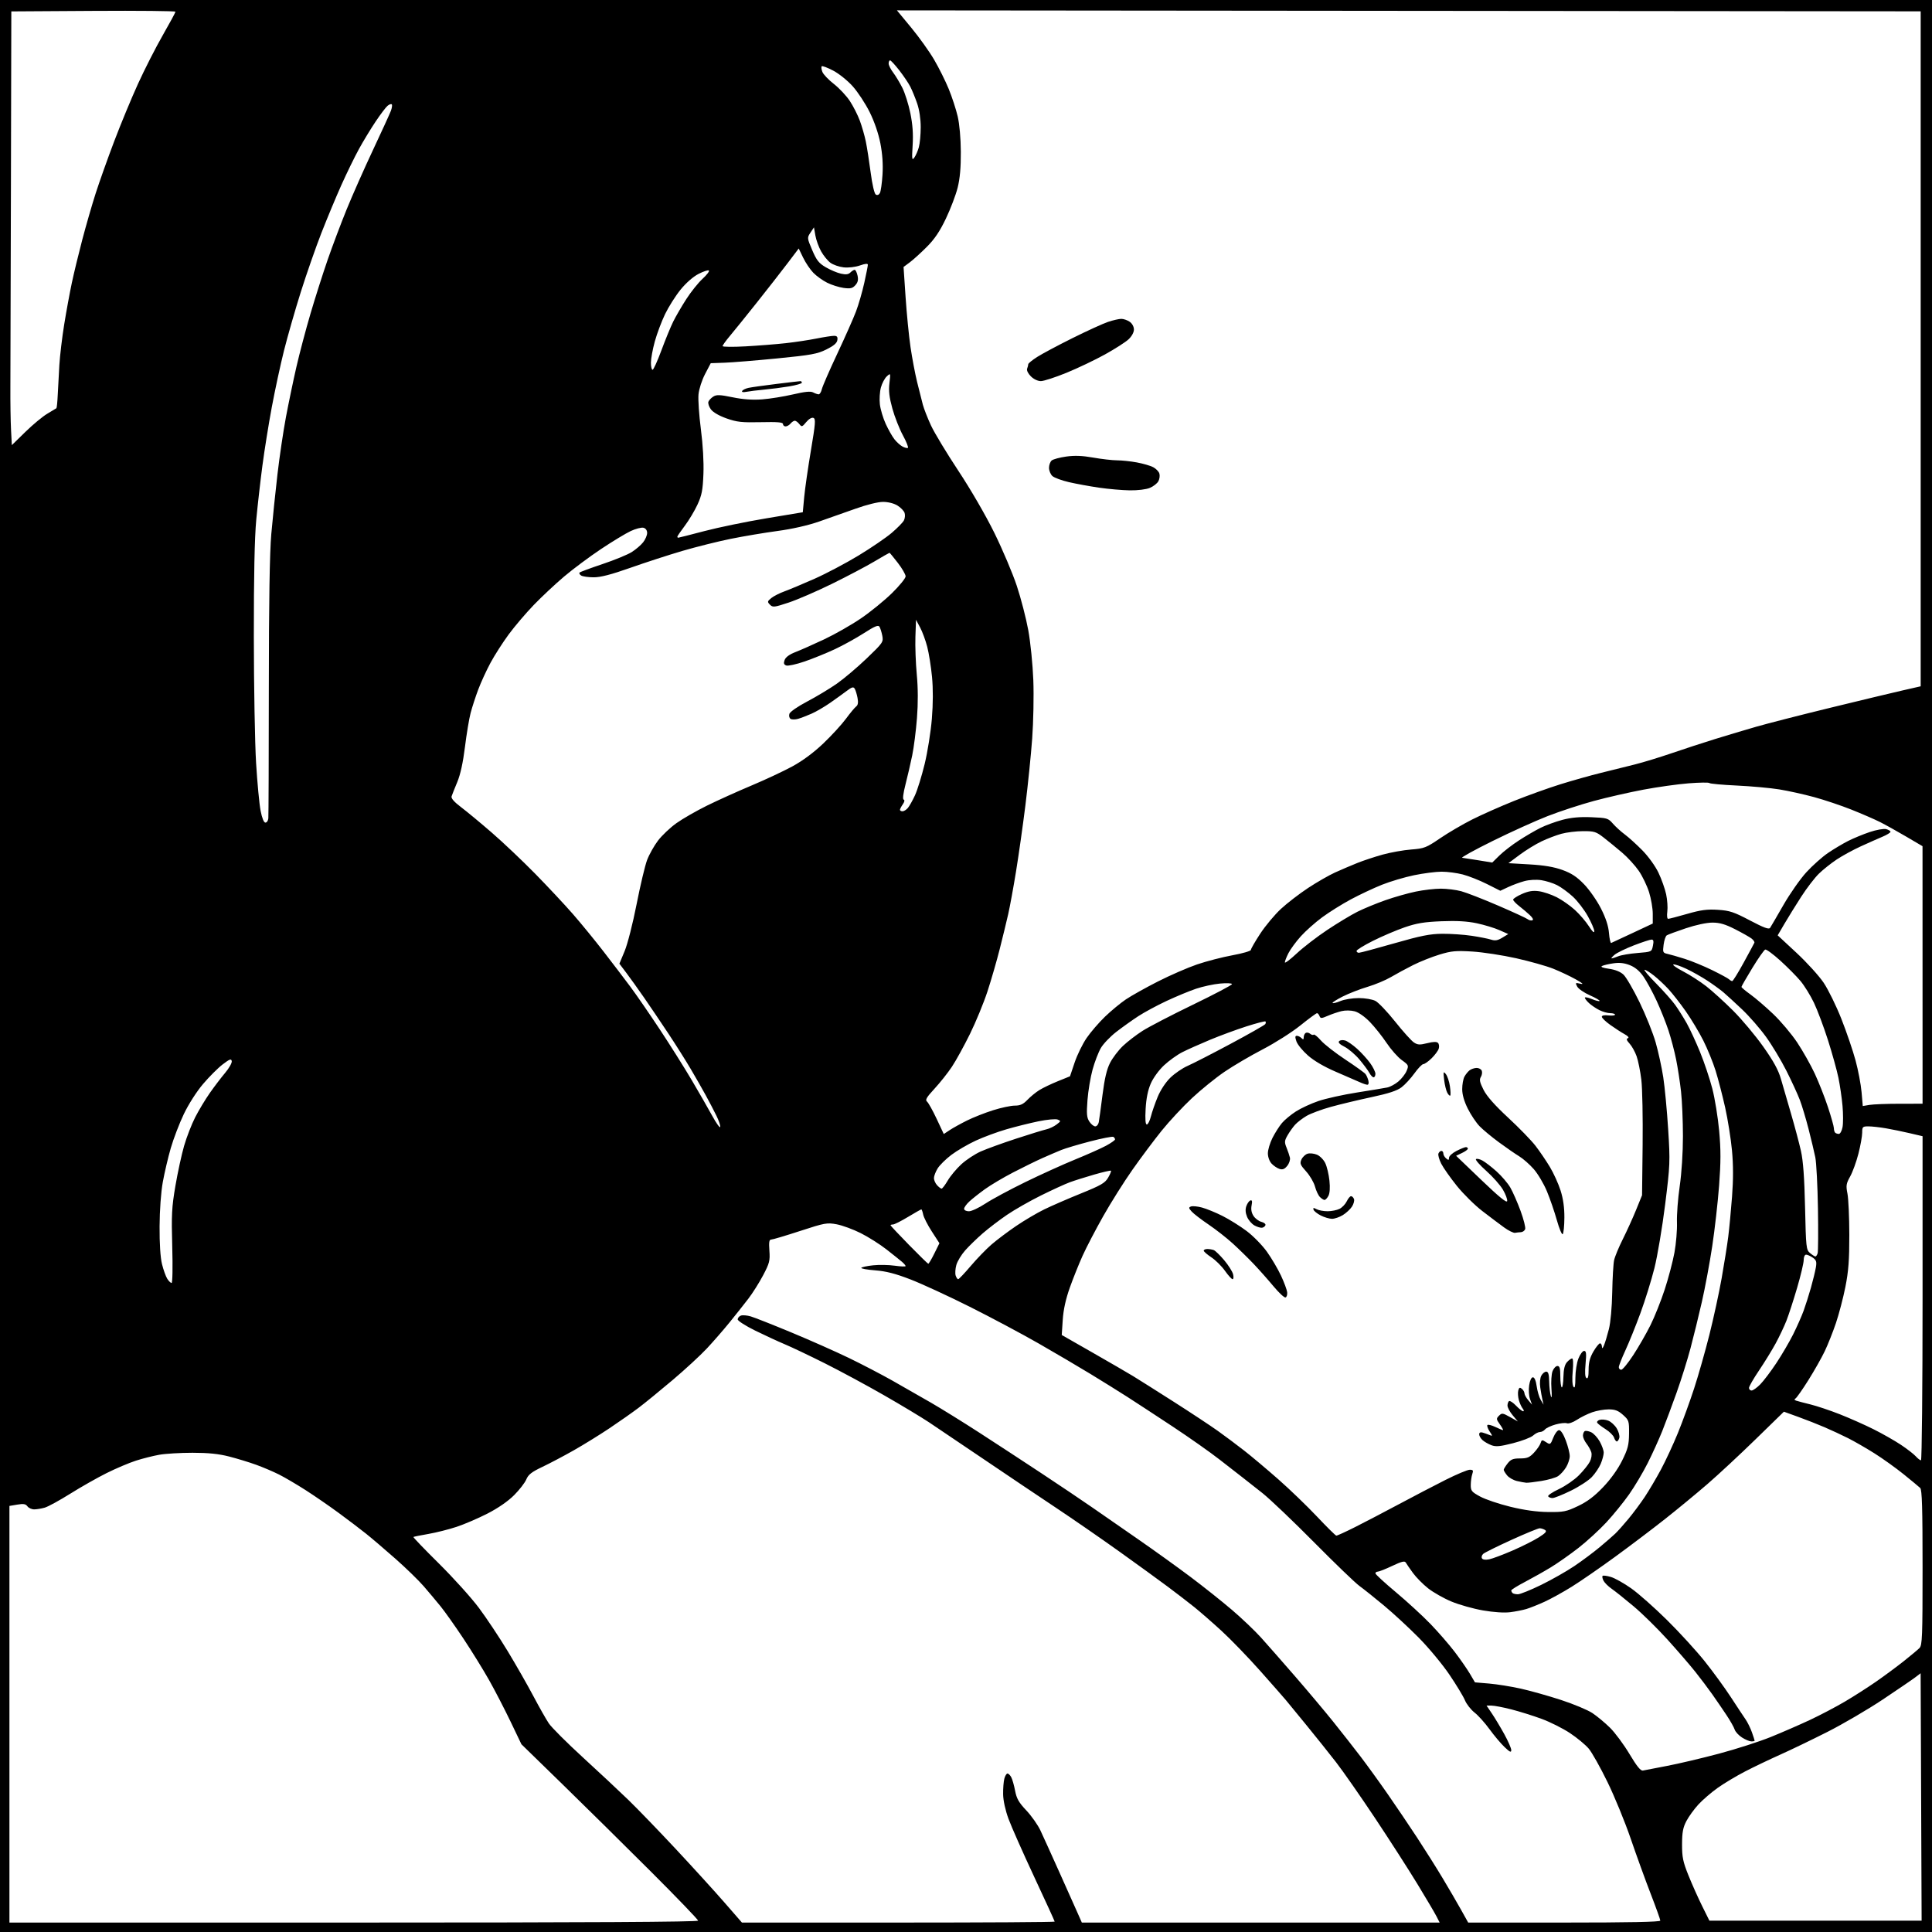<svg version="1.1" xmlns="http://www.w3.org/2000/svg" xmlns:xlink="http://www.w3.org/1999/xlink" width="1024" height="1024" viewBox="0 0 1024 1024"><path stroke="none" fill="black" fill-rule="evenodd" d="M512.0,1024.0L0.0,1024.0L0.0,512.0L0.0,0.0L512.0,0.0L1024.0,0.0L1024.0,512.0L1024.0,1024.0L512.0,1024.0zM187.5,1019.0C311.39,1019.0 370.0,1018.671 370.0,1017.976C370,1017.412 358.63,1005.6 344.734,991.726C330.837,977.852 309.77,957.05 297.918,945.5L276.368,924.5L270.617,912.5C267.454,905.9 262.331,896.0 259.233,890.5C256.134,885.0 250.013,875.1 245.63,868.5C241.247,861.9 235.825,854.236 233.581,851.469C231.336,848.702 227.294,843.884 224.597,840.763C221.9,837.641 215.15,831.077 209.597,826.176C204.044,821.274 197.025,815.288 194.0,812.873C190.975,810.458 184.45,805.506 179.5,801.869C174.55,798.232 166.658,792.795 161.961,789.787C157.265,786.779 150.965,783.077 147.961,781.56C144.958,780.043 139.487,777.71 135.804,776.374C132.121,775.038 125.636,773.058 121.394,771.973C115.882,770.563 110.353,770.0 102.024,770.0C95.613,770.0 87.697,770.473 84.434,771.051C81.17,771.629 75.575,773.043 72.0,774.193C68.425,775.342 61.45,778.303 56.5,780.771C51.55,783.24 42.871,788.162 37.213,791.71C31.555,795.258 25.483,798.575 23.72,799.08C21.956,799.586 19.435,800.0 18.117,800.0C16.799,800.0 15.188,799.272 14.537,798.382C13.612,797.116 12.446,796.918 9.177,797.47L5,798.176L5,908.588L5.0,1019.0L187.5,1019.0zM476.12,1019.0C521.704,1019.0 559.0,1018.773 559.0,1018.496C559.0,1018.219 554.111,1007.532 548.136,994.746C542.161,981.961 536.033,968.125 534.518,964.0C532.852,959.463 531.729,954.327 531.677,951.0C531.629,947.975 531.916,944.263 532.314,942.75C532.712,941.237 533.464,940.0 533.984,940.0C534.504,940.0 535.405,940.888 535.986,941.973C536.566,943.058 537.484,946.279 538.025,949.131C538.814,953.29 539.988,955.351 543.966,959.557C546.692,962.44 550.055,967.207 551.437,970.15C552.82,973.092 557.381,983.15 561.571,992.5C565.762,1001.85 570.137,1011.638 571.294,1014.25L573.397,1019.0L668.224,1019.0L763.051,1019.0L761.396,1015.75C760.486,1013.962 755.904,1006.2 751.214,998.5C746.525,990.8 736.412,975.072 728.742,963.55C721.071,952.027 711.812,938.752 708.165,934.05C704.518,929.347 697.488,920.55 692.542,914.5C687.597,908.45 682.639,902.405 681.525,901.066C680.411,899.727 674.278,892.752 667.897,885.566C661.515,878.38 652.29,868.834 647.397,864.354C642.503,859.874 636.025,854.221 633.0,851.793C629.975,849.364 623.675,844.517 619.0,841.021C614.325,837.526 602.662,829.064 593.083,822.218C583.504,815.371 568.429,804.956 559.583,799.072C550.737,793.188 533.6,781.671 521.5,773.477C509.4,765.284 496.287,756.441 492.361,753.827C488.434,751.212 477.711,744.767 468.532,739.504C459.353,734.24 445.235,726.624 437.159,722.579C429.082,718.534 419.555,714.001 415.987,712.505C412.419,711.01 405.337,707.739 400.25,705.236C395.163,702.734 391.0,700.068 391.0,699.312C391.0,698.556 391.744,697.652 392.653,697.303C393.562,696.954 395.925,697.142 397.903,697.72C399.881,698.299 409.6,702.137 419.5,706.25C429.4,710.363 443.125,716.452 450.0,719.781C456.875,723.111 467.225,728.503 473.0,731.763C478.775,735.024 488.0,740.298 493.5,743.483C499.0,746.668 510.475,753.784 519.0,759.296C527.525,764.807 542.375,774.518 552.0,780.875C561.625,787.232 573.775,795.405 579.0,799.036C584.225,802.667 595.25,810.314 603.5,816.028C611.75,821.743 624.125,830.641 631.0,835.802C637.875,840.964 647.775,848.842 653.0,853.309C658.225,857.776 665.151,864.372 668.391,867.966C671.631,871.56 679.747,880.8 686.425,888.5C693.104,896.2 702.184,907.0 706.602,912.5C711.02,918.0 717.551,926.325 721.115,931.0C724.679,935.675 731.188,944.675 735.58,951.0C739.972,957.325 746.961,967.675 751.111,974.0C755.261,980.325 761.353,990.0 764.648,995.5C767.944,1001.0 772.334,1008.538 774.406,1012.25L778.172,1019.0L829.086,1019.0C863.396,1019.0 880.0,1018.664 880.0,1017.969C880.0,1017.401 877.699,1010.989 874.887,1003.719C872.074,996.448 867.309,983.3 864.298,974.5C861.287,965.7 855.749,952.2 851.992,944.5C848.236,936.8 843.766,928.841 842.06,926.813C840.354,924.785 835.896,921.09 832.153,918.602C828.411,916.114 821.655,912.716 817.14,911.052C812.626,909.387 805.385,907.12 801.049,906.013C796.714,904.906 791.983,904.0 790.535,904.0L787.904,904.0L790.774,908.25C792.353,910.587 795.299,915.498 797.322,919.162C799.345,922.827 801,926.628 801,927.609C801.0,929.012 800.233,928.658 797.403,925.946C795.424,924.051 791.85,919.8 789.46,916.5C787.07,913.2 783.51,909.241 781.55,907.702C779.59,906.163 777.298,903.238 776.456,901.202C775.615,899.166 771.905,893.037 768.213,887.583C764.521,882.128 757.225,873.337 752.0,868.046C746.775,862.756 738.45,855.06 733.5,850.944C728.55,846.828 722.7,842.157 720.5,840.564C718.3,838.971 707.5,828.575 696.5,817.461C685.5,806.347 673.182,794.609 669.126,791.377C665.071,788.145 660.28,784.375 658.48,783.0C656.68,781.625 651.235,777.39 646.378,773.588C641.522,769.787 630.338,761.912 621.525,756.088C612.711,750.265 601.9,743.193 597.5,740.373C593.1,737.554 584.325,732.094 578.0,728.242C571.675,724.389 559.3,717.109 550.5,712.064C541.7,707.02 525.275,698.268 514.0,692.617C502.725,686.965 488.59,680.445 482.589,678.127C474.542,675.019 469.63,673.755 463.87,673.31C459.576,672.979 456.263,672.383 456.509,671.986C456.754,671.589 459.553,670.986 462.728,670.647C465.902,670.308 471.087,670.399 474.25,670.848C477.413,671.297 480.0,671.391 480.0,671.055C480,670.719 479.145,669.713 478.101,668.818C477.056,667.924 473.344,664.955 469.851,662.22C466.358,659.485 460.207,655.596 456.183,653.578C452.159,651.559 446.417,649.455 443.424,648.901C438.312,647.956 437.138,648.171 424.053,652.448C416.392,654.951 409.505,657 408.748,657.0C407.688,657.0 407.47,658.351 407.798,662.89C408.181,668.182 407.847,669.5 404.504,675.861C402.457,679.755 398.919,685.37 396.641,688.339C394.364,691.307 389.871,696.973 386.659,700.929C383.446,704.885 378.046,711.087 374.659,714.711C371.271,718.336 363.1,725.87 356.5,731.455C349.9,737.04 341.8,743.648 338.5,746.139C335.2,748.631 328.246,753.517 323.047,756.997C317.848,760.477 309.298,765.759 304.047,768.733C298.796,771.708 291.302,775.661 287.394,777.516C281.79,780.177 280.006,781.572 278.952,784.115C278.218,785.889 275.302,789.655 272.473,792.484C269.265,795.692 263.974,799.349 258.414,802.2C253.511,804.715 246.125,807.891 242.0,809.257C237.875,810.624 231.125,812.323 227.0,813.034C222.875,813.745 219.327,814.464 219.115,814.632C218.903,814.799 224.996,821.138 232.654,828.718C240.311,836.298 249.847,846.878 253.843,852.229C257.839,857.58 264.705,867.901 269.099,875.164C273.494,882.427 279.603,893.124 282.675,898.935C285.748,904.746 289.439,911.26 290.878,913.411C292.317,915.562 300.471,923.706 308.997,931.51C317.524,939.313 328.396,949.478 333.159,954.099C337.921,958.719 349.174,970.375 358.165,980.0C367.155,989.625 378.725,1002.337 383.876,1008.25L393.24,1019.0L476.12,1019.0zM962.261,1018L1018.5,1018L1018.236,952.427L1017.971,886.854L1015.236,888.949C1013.731,890.101 1005.975,895.398 998.0,900.72C990.025,906.042 976.75,913.809 968.5,917.979C960.25,922.15 949.0,927.57 943.5,930.024C938.0,932.478 929.675,936.462 925.0,938.876C920.325,941.291 913.749,945.227 910.386,947.624C907.023,950.021 902.442,953.966 900.207,956.392C897.971,958.817 895.11,962.758 893.848,965.151C892.02,968.617 891.549,971.125 891.527,977.5C891.504,984.317 892.005,986.757 894.916,994.0C896.794,998.675 900.062,1005.987 902.177,1010.25L906.022,1018.0L962.261,1018zM870.808,938.423C871.739,938.226 877.45,937.125 883.5,935.976C889.55,934.828 901.948,931.907 911.052,929.484C920.155,927.062 932.53,923.082 938.552,920.64C944.573,918.198 953.909,914.135 959.297,911.611C964.685,909.087 973.01,904.717 977.797,901.899C982.584,899.082 990.1,894.272 994.5,891.21C998.9,888.148 1005.473,883.281 1009.107,880.393C1012.741,877.505 1016.454,874.403 1017.357,873.5C1018.827,872.03 1019.0,867.551 1019.0,830.857C1019.0,799.362 1018.71,789.58 1017.75,788.66C1017.062,788.002 1013.125,784.736 1009.0,781.404C1004.875,778.072 997.9,773.077 993.5,770.306C989.1,767.534 982.8,763.908 979.5,762.248C976.2,760.588 970.575,757.973 967.0,756.438C963.425,754.902 957.125,752.427 953.0,750.937L945.5,748.229L930.488,762.864C922.232,770.914 910.757,781.582 904.988,786.571C899.22,791.561 889.1,799.906 882.5,805.117C875.9,810.328 863.975,819.35 856.0,825.165C848.025,830.98 837.718,838.094 833.095,840.973C828.472,843.852 821.947,847.458 818.595,848.985C815.243,850.512 810.925,852.234 809.0,852.811C807.075,853.389 803.196,854.152 800.381,854.507C797.254,854.901 791.663,854.531 786.013,853.555C780.925,852.678 773.415,850.565 769.322,848.861C765.229,847.158 759.646,843.998 756.916,841.839C754.185,839.68 750.575,836.021 748.893,833.707C747.212,831.393 745.506,828.917 745.103,828.205C744.538,827.207 742.894,827.608 737.935,829.954C734.396,831.629 730.938,832.999 730.25,832.999C729.562,833 729.0,833.412 729.0,833.916C729.0,834.419 733.837,838.875 739.75,843.818C745.663,848.76 753.918,856.336 758.096,860.652C762.273,864.968 768.123,871.702 771.096,875.617C774.068,879.531 777.684,884.748 779.131,887.21L781.761,891.686L789.305,892.324C793.455,892.675 801.005,893.887 806.083,895.018C811.161,896.15 820.757,898.853 827.408,901.026C834.059,903.199 841.525,906.322 844.0,907.967C846.475,909.612 850.677,913.105 853.338,915.729C855.999,918.353 860.638,924.614 863.646,929.641C867.604,936.254 869.584,938.683 870.808,938.423zM928.25,922.983C927.288,922.974 925.058,922.043 923.295,920.914C921.533,919.785 919.782,917.88 919.404,916.68C919.027,915.481 917.07,912.025 915.057,909.0C913.044,905.975 909.656,901.025 907.528,898.0C905.4,894.975 901.328,889.575 898.479,886.0C895.631,882.425 888.995,874.743 883.733,868.929C878.471,863.115 870.416,855.208 865.833,851.359C861.25,847.509 856.037,843.347 854.248,842.11C852.459,840.873 850.51,838.954 849.917,837.845C849.324,836.736 849.097,835.57 849.413,835.254C849.729,834.938 851.712,835.196 853.82,835.828C855.928,836.459 860.768,839.175 864.576,841.863C868.384,844.551 876.908,852.094 883.518,858.625C890.129,865.156 899.131,875.0 903.524,880.5C907.917,886.0 914.149,894.55 917.373,899.5C920.597,904.45 924.108,909.754 925.175,911.287C926.242,912.82 927.764,915.914 928.558,918.163C929.351,920.412 930.0,922.42 930.0,922.626C930.0,922.832 929.212,922.992 928.25,922.983zM804.505,845.0C805.7,845.0 811.249,842.764 816.837,840.032C822.424,837.299 830.335,832.81 834.417,830.056C838.499,827.302 844.521,822.816 847.8,820.087C851.078,817.358 854.842,814.085 856.164,812.813C857.485,811.541 860.62,808.025 863.129,805.0C865.638,801.975 869.492,796.8 871.694,793.5C873.895,790.2 877.755,783.675 880.27,779.0C882.785,774.325 886.861,765.55 889.328,759.5C891.794,753.45 895.656,742.85 897.909,735.944C900.162,729.038 903.81,716.213 906.016,707.444C908.222,698.675 911.144,685.2 912.511,677.5C913.877,669.8 915.448,659.905 916.003,655.51C916.558,651.116 917.466,641.537 918.021,634.223C918.713,625.103 918.701,617.403 917.98,609.713C917.403,603.546 915.776,593.325 914.364,587.0C912.953,580.675 910.677,571.9 909.306,567.5C907.936,563.1 905.001,555.9 902.785,551.5C900.568,547.1 896.375,540.113 893.466,535.973C890.556,531.833 886.449,526.573 884.338,524.284C882.227,521.996 878.751,518.745 876.612,517.062C874.474,515.378 872.249,514.0 871.667,514.0C871.086,514.0 873.832,517.263 877.77,521.25C881.707,525.237 886.268,530.371 887.904,532.657C889.54,534.944 892.253,539.251 893.934,542.229C895.614,545.206 898.815,552.11 901.048,557.571C903.28,563.032 906.212,571.775 907.564,577.0C908.915,582.225 910.55,592.308 911.196,599.406C912.106,609.394 912.097,615.951 911.156,628.406C910.487,637.258 908.853,651.7 907.524,660.5C906.195,669.3 903.724,682.575 902.032,690.0C900.34,697.425 897.623,708.512 895.994,714.639C894.365,720.765 891.05,731.34 888.627,738.139C886.203,744.937 882.784,754.1 881.027,758.5C879.271,762.9 875.794,770.55 873.302,775.5C870.809,780.45 866.378,787.898 863.455,792.052C860.533,796.205 855.114,802.873 851.414,806.87C847.714,810.866 841.045,816.973 836.593,820.44C832.142,823.907 825.575,828.522 822.0,830.696C818.425,832.871 812.237,836.359 808.25,838.449C804.263,840.538 801.0,842.567 801.0,842.957C801.0,843.347 801.3,843.967 801.667,844.333C802.033,844.7 803.311,845.0 804.505,845.0zM789.345,826.463C791.08,826.103 796.627,824.018 801.672,821.829C806.716,819.641 812.98,816.496 815.592,814.84C819.241,812.525 820.012,811.62 818.92,810.929C818.139,810.435 816.861,810.024 816.081,810.015C815.3,810.007 808.55,812.781 801.081,816.179C793.611,819.578 786.884,822.91 786.132,823.583C785.379,824.257 785.084,825.328 785.477,825.963C785.923,826.684 787.375,826.871 789.345,826.463zM708.27,813.925C708.693,813.966 713.154,811.934 718.183,809.408C723.212,806.882 733.665,801.424 741.413,797.278C749.161,793.132 760.302,787.324 766.172,784.37C772.041,781.417 777.809,779.0 778.989,779.0C780.779,779.0 781.005,779.373 780.353,781.25C779.923,782.487 779.555,785.068 779.536,786.984C779.503,790.148 779.96,790.719 784.5,793.195C787.25,794.695 794.45,797.13 800.5,798.606C807.903,800.413 814.443,801.325 820.5,801.395C828.69,801.491 830.116,801.208 836.343,798.259C841.269,795.926 844.997,793.123 849.646,788.259C853.669,784.05 857.472,778.748 859.727,774.204C862.81,767.995 863.36,765.862 863.425,759.877C863.497,753.16 863.354,752.715 860.234,749.923C857.682,747.639 856.016,747.0 852.61,747.0C850.213,747.0 846.282,747.693 843.876,748.539C841.469,749.385 837.832,751.179 835.794,752.524C833.735,753.883 831.385,754.701 830.509,754.365C829.641,754.032 826.93,754.32 824.484,755.004C822.039,755.689 819.524,756.868 818.897,757.625C818.269,758.381 817.052,759.0 816.192,759.0C815.332,759.0 813.7,759.842 812.564,760.871C811.429,761.9 806.652,763.723 801.95,764.922C795.02,766.689 792.84,766.89 790.451,765.982C788.83,765.365 786.715,764.147 785.752,763.275C784.788,762.403 784.0,761.032 784.0,760.228C784.0,759.311 784.652,758.954 785.75,759.27C786.712,759.547 788.343,760.119 789.374,760.541C791.184,761.283 791.188,761.217 789.489,758.624C788.521,757.146 788.021,755.646 788.377,755.29C788.734,754.933 790.61,755.397 792.546,756.321C794.483,757.244 796.308,758.0 796.602,758.0C796.896,758.0 796.174,756.649 794.999,754.998C793.017,752.215 792.98,751.877 794.503,750.354C796.025,748.832 796.448,748.883 800.322,751.056L804.5,753.4L801.75,750.123C800.237,748.321 799.0,746.008 799.0,744.982C799.0,743.957 799.381,742.882 799.847,742.595C800.313,742.307 801.972,743.405 803.534,745.036C805.096,746.666 806.795,748.0 807.31,748.0C807.824,748.0 807.721,747.369 807.08,746.597C806.44,745.825 805.522,743.82 805.04,742.14C804.559,740.461 804.407,738.158 804.704,737.022C805.129,735.398 805.538,735.202 806.622,736.101C807.38,736.73 808.0,737.815 808.0,738.512C808.0,739.208 808.902,740.841 810.005,742.139L812.011,744.5L810.932,741.5C810.339,739.85 810.139,736.587 810.488,734.25C810.873,731.671 811.651,730.0 812.467,730.0C813.312,730.0 814.059,731.766 814.475,734.75C814.84,737.362 815.81,740.625 816.632,742.0L818.125,744.5L817.549,742.0C817.232,740.625 816.702,737.655 816.371,735.4C816.022,733.024 816.253,730.395 816.92,729.15C817.553,727.967 818.73,727.0 819.535,727.0C820.623,727.0 821.026,728.351 821.1,732.25C821.155,735.138 821.556,738.625 821.992,740.0C822.471,741.508 822.591,739.921 822.295,736.0C822.026,732.425 822.288,728.263 822.878,726.75C823.468,725.237 824.637,724.0 825.475,724.0C826.655,724.0 827.0,725.232 827.0,729.441C827.0,732.434 827.337,735.086 827.75,735.335C828.163,735.584 828.564,733.112 828.642,729.842C828.74,725.72 829.324,723.3 830.547,721.949C831.516,720.877 832.736,720.0 833.256,720.0C833.821,720.0 833.948,722.727 833.573,726.75C833.198,730.76 833.354,734.109 833.956,735.0C834.693,736.091 834.974,734.802 834.985,730.27C834.993,726.844 835.724,722.231 836.609,720.02C837.493,717.809 838.846,716.0 839.616,716.0C840.739,716.0 840.889,717.346 840.376,722.86C839.944,727.517 840.102,729.945 840.869,730.419C841.655,730.905 842.0,729.525 842.0,725.897C842.0,722.109 842.698,719.485 844.542,716.338C845.94,713.952 847.515,712.0 848.042,712.0C848.569,712.0 849.029,712.788 849.063,713.75C849.108,714.991 849.43,714.773 850.169,713.0C850.742,711.625 851.897,707.8 852.735,704.5C853.637,700.953 854.364,692.947 854.514,684.915C854.654,677.444 855.102,669.794 855.51,667.915C855.917,666.037 857.998,661.016 860.133,656.758C862.268,652.5 865.434,645.525 867.169,641.258L870.324,633.5L870.626,607.0C870.792,592.425 870.485,576.819 869.945,572.321C869.404,567.823 868.28,562.21 867.447,559.85C866.614,557.489 864.935,554.47 863.716,553.141C862.109,551.389 861.857,550.599 862.799,550.263C863.594,549.98 862.929,549.161 861.086,548.15C859.43,547.243 856.033,545.047 853.537,543.271C851.042,541.494 849.0,539.533 849.0,538.911C849.0,538.209 850.324,537.936 852.5,538.19C854.425,538.415 856.0,538.239 856.0,537.799C856.0,537.36 854.853,537.0 853.45,537.0C852.048,537.0 849.461,536.272 847.7,535.383C845.94,534.494 843.487,532.84 842.25,531.709C841.013,530.577 840.0,529.274 840.0,528.812C840.0,528.351 841.644,528.66 843.654,529.5C845.663,530.339 847.532,530.801 847.807,530.526C848.082,530.251 845.788,528.912 842.709,527.55C839.629,526.188 836.587,524.096 835.947,522.901C834.854,520.859 834.955,520.769 837.642,521.391C839.613,521.847 838.83,521.118 835.122,519.044C832.165,517.389 826.827,514.868 823.261,513.441C819.696,512.015 810.866,509.523 803.639,507.904C796.413,506.286 785.954,504.681 780.398,504.338C771.658,503.799 769.304,504.017 762.941,505.949C758.896,507.178 752.599,509.687 748.949,511.526C745.298,513.364 740.016,516.222 737.212,517.875C734.407,519.529 728.825,521.86 724.806,523.055C720.788,524.251 714.867,526.557 711.649,528.18C708.431,529.803 706.02,531.353 706.291,531.624C706.562,531.895 708.462,531.416 710.514,530.559C712.566,529.701 716.912,529.0 720.172,529.0C723.493,529.0 727.379,529.662 729.009,530.505C730.609,531.332 735.312,536.272 739.46,541.482C743.608,546.692 748.076,551.659 749.39,552.52C751.403,553.839 752.513,553.9 756.454,552.907C759.675,552.096 761.452,552.052 762.164,552.764C762.733,553.333 762.91,554.71 762.556,555.823C762.203,556.936 760.498,559.231 758.767,560.923C757.036,562.616 755.073,564.0 754.404,564.0C753.735,564.0 751.608,566.198 749.678,568.885C747.748,571.571 744.669,574.907 742.835,576.298C740.447,578.108 735.951,579.583 727.0,581.492C720.125,582.959 710.45,585.273 705.5,586.635C700.55,587.997 694.7,590.168 692.5,591.46C690.3,592.753 687.552,594.865 686.394,596.155C685.236,597.445 683.451,599.964 682.426,601.754C680.789,604.614 680.724,605.4 681.884,608.254C682.609,610.039 683.417,612.42 683.679,613.544C683.943,614.682 683.317,616.622 682.265,617.921C680.855,619.662 679.812,620.075 678.154,619.549C676.932,619.161 675.048,617.894 673.966,616.733C672.824,615.507 672.0,613.221 672.0,611.278C672.0,609.439 673.1,605.763 674.445,603.109C675.789,600.456 678.04,596.917 679.447,595.245C680.854,593.573 684.187,590.805 686.854,589.093C689.522,587.382 694.899,584.895 698.804,583.566C702.71,582.238 711.889,580.207 719.203,579.052C726.516,577.897 733.748,576.7 735.274,576.392C736.8,576.083 739.447,574.653 741.157,573.215C742.866,571.776 744.831,569.254 745.522,567.611C746.729,564.738 746.629,564.514 742.954,561.852C740.851,560.328 737.241,556.251 734.932,552.791C732.623,549.331 728.662,544.351 726.129,541.725C723.395,538.889 720.099,536.569 718.013,536.014C715.983,535.473 713.022,535.437 711.0,535.928C709.075,536.396 705.802,537.514 703.727,538.412C700.374,539.864 699.89,539.876 699.37,538.523C699.049,537.685 698.454,537.0 698.049,537.0C697.643,537.0 693.652,539.941 689.179,543.536C684.706,547.132 675.748,552.821 669.273,556.179C662.798,559.538 653.675,564.894 649.0,568.082C644.325,571.27 636.575,577.544 631.777,582.025C626.979,586.506 619.731,594.296 615.669,599.336C611.607,604.376 604.639,613.693 600.185,620.039C595.73,626.386 588.79,637.411 584.762,644.539C580.734,651.668 575.813,661.1 573.826,665.5C571.839,669.9 568.773,677.55 567.012,682.5C564.86,688.548 563.635,694.136 563.277,699.537L562.745,707.574L579.122,716.928C588.13,722.073 597.75,727.654 600.5,729.331C603.25,731.008 612.925,737.115 622.0,742.903C631.075,748.691 641.65,755.676 645.5,758.425C649.35,761.173 655.65,765.885 659.5,768.895C663.35,771.904 671.45,778.717 677.5,784.034C683.55,789.351 692.775,798.235 698.0,803.775C703.225,809.316 707.846,813.883 708.27,813.925zM822.862,794.0C821.903,794.0 820.866,793.593 820.558,793.095C820.251,792.597 822.812,790.866 826.249,789.25C829.687,787.633 834.445,784.355 836.823,781.965C839.2,779.575 841.811,776.332 842.624,774.76C843.492,773.081 843.818,770.991 843.414,769.7C843.035,768.49 841.887,766.427 840.862,765.115C839.838,763.803 839.0,761.918 839.0,760.924C839.0,759.931 839.416,758.861 839.925,758.546C840.434,758.232 841.952,758.477 843.299,759.09C844.646,759.704 846.704,761.908 847.874,763.989C849.043,766.07 850.0,768.738 850.0,769.918C850.0,771.099 849.302,773.737 848.449,775.782C847.596,777.827 845.459,781.016 843.699,782.869C841.94,784.722 836.924,787.984 832.553,790.119C828.182,792.254 823.821,794.0 822.862,794.0zM809.0,785.89C808.175,785.838 805.936,785.427 804.024,784.978C802.112,784.528 799.75,783.174 798.774,781.969C797.798,780.764 797.0,779.439 797.0,779.024C797.0,778.609 797.933,777.084 799.073,775.635C800.766,773.482 801.973,773.0 805.671,773.0C809.428,773.0 810.682,772.481 813.048,769.949C814.615,768.271 816.184,765.995 816.535,764.89C817.121,763.042 817.354,763.002 819.458,764.381C821.662,765.825 821.8,765.736 823.292,761.939C824.143,759.773 825.518,758.0 826.348,758.0C827.261,758.0 828.673,760.183 829.928,763.538C831.068,766.583 831.998,770.296 831.996,771.788C831.994,773.279 831.116,775.938 830.044,777.696C828.972,779.453 827.061,781.565 825.798,782.389C824.534,783.213 820.575,784.359 817.0,784.936C813.425,785.513 809.825,785.942 809.0,785.89zM1018.155,774.0C1018.62,774.0 1019.0,735.348 1019.0,688.108L1019.0,602.215L1012.25,600.634C1008.538,599.764 1002.83,598.59 999.566,598.026C996.303,597.462 992.14,597.0 990.316,597.0C987.223,597.0 987.0,597.225 987.0,600.34C987.0,602.177 986.101,607.193 985.003,611.487C983.905,615.781 981.932,621.218 980.618,623.568C978.504,627.349 978.34,628.4 979.19,632.671C979.719,635.327 980.162,645.15 980.174,654.5C980.192,667.811 979.741,673.792 978.099,682.062C976.945,687.871 974.692,696.493 973.094,701.223C971.495,705.953 968.824,712.675 967.158,716.161C965.493,719.648 961.587,726.547 958.48,731.494C955.372,736.44 952.318,740.803 951.693,741.19C950.905,741.677 951.007,742.044 952.028,742.388C952.838,742.661 956.254,743.561 959.62,744.388C962.987,745.215 969.962,747.553 975.12,749.582C980.279,751.612 988.335,755.189 993.022,757.532C997.709,759.874 1004.234,763.583 1007.522,765.773C1010.81,767.963 1014.357,770.71 1015.405,771.878C1016.453,773.045 1017.69,774.0 1018.155,774.0zM856.951,764.0C856.502,764.0 855.844,763.083 855.488,761.962C855.132,760.842 853.115,758.835 851.005,757.503C848.895,756.171 846.899,754.645 846.57,754.113C846.24,753.58 846.818,752.875 847.853,752.547C848.889,752.218 850.92,752.399 852.367,752.95C853.815,753.5 855.848,755.346 856.886,757.052C857.923,758.759 858.546,761.02 858.27,762.077C857.993,763.135 857.4,764.0 856.951,764.0zM928.381,737.0C929.141,737.0 931.204,735.538 932.966,733.75C934.727,731.962 938.557,726.9 941.476,722.5C944.395,718.1 948.415,711.232 950.41,707.239C952.404,703.245 954.897,697.62 955.948,694.739C956.999,691.857 958.747,686.35 959.833,682.5C960.918,678.65 962.089,673.848 962.434,671.828C962.96,668.749 962.697,667.901 960.808,666.578C959.569,665.71 957.98,665.0 957.277,665.0C956.541,665.0 956.0,666.202 956.0,667.838C956.0,669.399 954.427,676.037 952.504,682.588C950.582,689.14 948.036,696.975 946.846,700.0C945.657,703.025 943.097,708.425 941.159,712.0C939.22,715.575 935.241,722.044 932.317,726.376C929.392,730.708 927.0,734.871 927.0,735.626C927.0,736.382 927.622,737.0 928.381,737.0zM859.296,726.0C860.009,726.0 862.882,722.494 865.68,718.208C868.479,713.923 872.557,706.835 874.742,702.458C876.928,698.081 880.337,689.55 882.317,683.5C884.297,677.45 886.629,668.612 887.499,663.86C888.368,659.108 888.964,651.908 888.822,647.86C888.681,643.812 889.338,635.189 890.283,628.699C891.298,621.722 891.997,610.889 891.992,602.199C891.987,594.114 891.532,583.45 890.979,578.5C890.427,573.55 889.257,565.918 888.379,561.54C887.501,557.163 885.659,550.188 884.285,546.04C882.911,541.893 880.08,534.822 877.994,530.327C875.908,525.831 872.823,520.149 871.138,517.7C869.081,514.711 866.704,512.699 863.911,511.581C860.952,510.397 858.41,510.108 855.124,510.582C852.581,510.949 849.862,511.59 849.083,512.008C848.193,512.484 849.568,513.028 852.78,513.47C856.064,513.921 858.817,515.028 860.47,516.56C861.886,517.872 865.726,524.471 869.004,531.223C872.281,537.975 876.119,547.55 877.533,552.5C878.946,557.45 880.76,565.775 881.564,571.0C882.368,576.225 883.537,588.6 884.161,598.5C885.252,615.795 885.189,617.362 882.547,638.5C881.034,650.6 878.482,665.737 876.876,672.137C875.27,678.537 871.939,689.258 869.474,695.961C867.009,702.663 863.419,711.553 861.496,715.715C859.573,719.876 858.0,723.893 858.0,724.641C858.0,725.388 858.583,726.0 859.296,726.0zM681.372,687.682C680.752,687.904 677.889,685.254 675.01,681.793C672.131,678.332 667.425,673.025 664.553,670.0C661.681,666.975 656.701,662.096 653.485,659.159C650.27,656.221 644.458,651.665 640.569,649.034C636.681,646.403 632.651,643.303 631.614,642.146C629.984,640.327 629.936,639.962 631.259,639.454C632.101,639.131 634.736,639.39 637.113,640.031C639.491,640.671 644.376,642.675 647.969,644.484C651.561,646.293 657.323,649.895 660.772,652.488C664.221,655.081 669.052,660.017 671.507,663.457C673.962,666.898 677.315,672.59 678.957,676.107C680.6,679.623 682.069,683.575 682.222,684.89C682.375,686.204 681.992,687.461 681.372,687.682zM90.936,680.0C91.445,680.0 91.597,671.737 91.292,660.75C90.823,643.873 91.029,639.905 92.966,628.559C94.181,621.442 96.264,611.862 97.594,607.271C98.925,602.68 101.556,595.903 103.442,592.212C105.327,588.52 108.812,582.726 111.185,579.337C113.558,575.947 117.225,571.13 119.332,568.633C121.44,566.136 123.015,563.337 122.832,562.413C122.557,561.019 121.734,561.317 118.015,564.156C115.548,566.039 110.872,570.711 107.625,574.54C104.187,578.592 99.925,585.26 97.422,590.5C95.058,595.45 91.952,603.55 90.52,608.5C89.088,613.45 87.185,621.55 86.29,626.5C85.317,631.882 84.63,641.328 84.581,650.0C84.53,659.152 85.003,666.529 85.863,670.0C86.612,673.025 87.86,676.513 88.636,677.75C89.411,678.987 90.447,680.0 90.936,680.0zM507.849,678.0C508.242,678.0 511.232,674.854 514.493,671.008C517.754,667.163 522.725,662.029 525.54,659.599C528.354,657.169 534.221,652.756 538.578,649.792C542.935,646.828 549.65,642.868 553.5,640.993C557.35,639.118 566.105,635.315 572.955,632.542C583.56,628.249 585.695,627.01 587.325,624.203C588.378,622.389 589.059,620.726 588.839,620.506C588.619,620.285 584.627,621.201 579.969,622.541C575.311,623.88 569.475,625.722 567.0,626.633C564.525,627.544 557.655,630.691 551.734,633.625C545.813,636.56 537.713,641.178 533.734,643.889C529.755,646.599 523.987,650.996 520.915,653.658C517.844,656.321 513.652,660.387 511.601,662.693C509.549,664.999 507.424,668.502 506.879,670.477C506.333,672.453 506.168,674.953 506.511,676.034C506.854,677.115 507.456,678.0 507.849,678.0zM653.301,678.0C652.797,678.0 650.974,675.998 649.25,673.552C647.526,671.106 644.289,667.896 642.057,666.419C639.826,664.942 638.0,663.344 638.0,662.867C638.0,662.39 638.863,662.0 639.918,662.0C640.973,662.0 642.504,662.256 643.32,662.569C644.136,662.883 646.624,665.298 648.85,667.937C651.075,670.576 653.193,673.919 653.556,675.367C653.919,676.815 653.805,678.0 653.301,678.0zM492.0,669.816C492.275,669.849 493.718,667.415 495.207,664.406L497.915,658.935L493.888,652.718C491.673,649.298 489.611,645.263 489.306,643.75C489,642.237 488.557,641.0 488.32,641.0C488.084,641.0 484.906,642.8 481.258,645.0C477.611,647.2 474.035,649.0 473.313,649.0C472.591,649.0 472.0,649.187 472.0,649.415C472.0,649.643 476.387,654.313 481.75,659.793C487.113,665.273 491.725,669.783 492.0,669.816zM962.183,665.967C962.558,665.985 963.1,665.212 963.386,664.25C963.673,663.288 963.747,652.6 963.55,640.5C963.353,628.4 962.722,616.197 962.147,613.382C961.572,610.568 959.965,603.818 958.574,598.382C957.184,592.947 955.105,586.025 953.953,583.0C952.802,579.975 949.596,573.008 946.83,567.518C944.064,562.027 939.192,553.927 936.003,549.518C932.814,545.108 927.113,538.575 923.334,535.0C919.555,531.425 915.121,527.36 913.481,525.967C911.842,524.575 908.025,521.802 905.0,519.806C901.975,517.81 896.931,514.968 893.792,513.491C890.652,512.014 887.564,510.979 886.928,511.191C886.293,511.402 888.637,513.062 892.137,514.878C895.636,516.695 901.117,520.219 904.316,522.709C907.515,525.199 913.922,531.018 918.555,535.641C923.188,540.263 930.366,548.827 934.505,554.671C939.995,562.42 942.549,567.083 943.939,571.898C944.988,575.529 947.422,583.9 949.348,590.5C951.273,597.1 953.607,605.875 954.533,610.0C955.718,615.278 956.366,624.145 956.72,639.93C957.199,661.304 957.323,662.444 959.361,664.147C960.538,665.129 961.807,665.948 962.183,665.967zM828.284,654.116C827.834,654.566 826.436,651.256 825.177,646.762C823.918,642.267 821.533,635.337 819.878,631.361C818.223,627.385 815.085,622.106 812.905,619.63C810.726,617.153 807.268,614.112 805.221,612.87C803.174,611.629 798.35,608.297 794.5,605.466C790.65,602.635 786.022,598.795 784.216,596.934C782.409,595.073 779.597,590.879 777.966,587.615C776.025,583.731 775.0,580.158 775.0,577.275C775.0,574.851 775.524,571.886 776.163,570.684C776.803,569.483 778.041,567.952 778.913,567.282C779.786,566.612 781.464,566.049 782.643,566.032C783.822,566.014 785.052,566.693 785.377,567.54C785.702,568.386 785.472,569.872 784.867,570.842C784.002,572.227 784.313,573.684 786.319,577.644C788.037,581.032 792.302,585.858 799.344,592.379C805.103,597.712 811.623,604.421 813.833,607.288C816.043,610.154 819.476,615.2 821.462,618.5C823.448,621.8 826.002,627.425 827.138,631.0C828.533,635.393 829.186,640.061 829.152,645.4C829.124,649.744 828.733,653.667 828.284,654.116zM803.0,653.419C802.175,653.565 799.58,652.293 797.233,650.592C794.886,648.892 789.687,644.978 785.681,641.895C781.674,638.813 775.595,632.809 772.171,628.552C768.747,624.296 765.026,619.012 763.903,616.81C762.78,614.608 762.103,612.175 762.399,611.403C762.695,610.631 763.401,610.0 763.969,610.0C764.536,610.0 765.0,610.62 765.0,611.378C765.0,612.135 765.675,613.315 766.5,614.0C767.727,615.018 768.0,614.953 768.0,613.643C768.0,612.762 769.782,611.132 771.96,610.02C774.138,608.909 776.388,608.0 776.96,608.0C777.532,608.0 778.0,608.368 778.0,608.819C778.0,609.269 776.598,610.301 774.884,611.113L771.767,612.589L785.134,625.407C794.476,634.365 798.599,637.731 798.829,636.584C799.009,635.682 798.001,632.972 796.588,630.561C795.176,628.15 791.219,623.683 787.797,620.634C784.375,617.586 781.896,614.77 782.289,614.378C782.682,613.985 784.201,614.302 785.665,615.082C787.129,615.862 790.515,618.465 793.189,620.866C795.864,623.267 799.138,627.092 800.466,629.366C801.794,631.64 804.244,637.209 805.912,641.742C807.579,646.275 808.683,650.662 808.365,651.492C808.046,652.321 807.047,653.034 806.143,653.077C805.239,653.119 803.825,653.273 803.0,653.419zM668.917,650.723C668.138,650.846 666.325,650.301 664.888,649.513C663.451,648.725 661.692,646.67 660.978,644.947C660.099,642.824 659.974,640.982 660.59,639.238C661.09,637.822 662.058,636.478 662.741,636.251C663.632,635.956 663.809,636.706 663.368,638.908C662.962,640.942 663.306,642.818 664.39,644.472C665.289,645.845 667.164,647.254 668.556,647.603C669.948,647.953 670.918,648.747 670.711,649.369C670.504,649.991 669.697,650.6 668.917,650.723zM706.0,645.995C704.625,645.996 701.952,645.21 700.06,644.248C698.167,643.287 696.428,641.894 696.194,641.153C695.858,640.09 696.202,640.038 697.819,640.903C698.946,641.506 701.586,641.993 703.684,641.985C705.783,641.977 708.625,641.401 710.0,640.706C711.375,640.011 713.087,638.217 713.805,636.721C714.522,635.224 715.549,634.0 716.086,634.0C716.623,634.0 717.323,634.678 717.641,635.508C717.96,636.337 717.471,638.158 716.556,639.555C715.64,640.952 713.453,642.972 711.696,644.044C709.938,645.116 707.375,645.994 706.0,645.995zM513.543,642.0C514.942,642.0 518.879,640.16 522.293,637.911C525.707,635.663 535.25,630.528 543.5,626.501C551.75,622.474 563.675,617.07 570.0,614.492C576.325,611.914 583.638,608.652 586.25,607.243C588.862,605.835 591.0,604.33 591.0,603.9C591.0,603.47 590.595,602.868 590.099,602.561C589.604,602.255 584.084,603.332 577.834,604.955C571.583,606.578 564.676,608.634 562.484,609.523C560.293,610.413 555.8,612.343 552.5,613.812C549.2,615.281 542.225,618.698 537.0,621.406C531.775,624.114 525.025,628.12 522.0,630.308C518.975,632.496 515.263,635.431 513.75,636.83C512.237,638.229 511.0,639.965 511.0,640.687C511.0,641.427 512.11,642.0 513.543,642.0zM702.036,636.0C701.545,636.0 700.448,635.305 699.598,634.455C698.748,633.605 697.567,631.105 696.973,628.898C696.378,626.692 694.276,623.098 692.3,620.911C689.161,617.436 688.845,616.635 689.793,614.554C690.39,613.245 691.839,611.869 693.013,611.496C694.187,611.123 696.433,611.351 698.004,612.001C699.579,612.654 701.566,614.674 702.436,616.507C703.303,618.334 704.291,622.492 704.631,625.747C705.023,629.49 704.823,632.461 704.09,633.832C703.452,635.025 702.528,636.0 702.036,636.0zM499.06,630.0C499.472,630.0 500.946,628.062 502.334,625.692C503.723,623.323 506.948,619.459 509.501,617.106C512.055,614.752 516.699,611.69 519.822,610.302C522.945,608.913 531.382,605.856 538.57,603.508C545.759,601.159 552.959,598.942 554.57,598.581C556.182,598.22 558.622,597.07 559.993,596.024C562.362,594.219 562.389,594.087 560.543,593.378C559.474,592.968 554.907,593.392 550.396,594.321C545.884,595.249 538.257,597.15 533.446,598.544C528.635,599.938 521.307,602.646 517.162,604.561C513.016,606.476 507.205,609.87 504.248,612.102C501.292,614.334 498.003,617.587 496.94,619.33C495.877,621.074 495.006,623.365 495.004,624.421C495.002,625.478 495.745,627.165 496.655,628.171C497.565,629.177 498.647,630.0 499.06,630.0zM503.36,598.979C505.087,597.836 509.2,595.557 512.5,593.915C515.8,592.273 522.011,589.82 526.302,588.465C530.593,587.109 535.796,586.0 537.865,586.0C540.758,586.0 542.303,585.292 544.563,582.93C546.178,581.241 549.029,578.913 550.899,577.756C552.768,576.599 557.183,574.484 560.71,573.055L567.122,570.458L569.589,563.133C570.945,559.105 573.802,553.264 575.937,550.154C578.073,547.045 582.448,541.967 585.66,538.87C588.872,535.774 593.857,531.65 596.738,529.706C599.618,527.762 607.268,523.483 613.738,520.197C620.207,516.911 629.55,512.844 634.5,511.159C639.45,509.474 647.888,507.291 653.25,506.308C658.612,505.325 663.0,504.045 663.0,503.464C663.0,502.883 665.235,499.003 667.966,494.843C670.697,490.682 675.63,484.781 678.927,481.728C682.225,478.675 688.719,473.677 693.36,470.621C698,467.565 704.43,463.873 707.649,462.417C710.867,460.961 716.14,458.71 719.366,457.414C722.593,456.118 728.668,454.108 732.866,452.948C737.065,451.787 743.85,450.577 747.945,450.26C754.891,449.721 755.919,449.322 763.286,444.305C767.629,441.348 775.304,436.855 780.341,434.321C785.378,431.787 795.35,427.366 802.5,424.498C809.65,421.63 820.675,417.67 827.0,415.697C833.325,413.725 843.0,411.003 848.5,409.648C854.0,408.294 862.1,406.282 866.5,405.176C870.9,404.071 879.675,401.39 886.0,399.22C892.325,397.049 902.675,393.671 909.0,391.712C915.325,389.754 925.225,386.793 931.0,385.133C936.775,383.472 954.325,378.983 970.0,375.157C985.675,371.331 1002.888,367.2 1008.25,365.977L1018.0,363.753L1018.0,184.88L1018,6.007L746.697,5.754L475.394,5.5L482.947,14.632C487.101,19.654 492.573,27.304 495.107,31.632C497.641,35.959 501.126,42.952 502.853,47.171C504.579,51.39 506.712,57.915 507.591,61.671C508.557,65.797 509.217,73.25 509.257,80.5C509.303,88.819 508.784,94.647 507.566,99.5C506.599,103.35 503.805,110.702 501.355,115.837C498.108,122.644 495.357,126.722 491.201,130.884C488.065,134.025 484.016,137.698 482.201,139.047L478.903,141.5L479.979,157.5C480.57,166.3 481.748,178.225 482.596,184.0C483.443,189.775 485.017,198.1 486.094,202.5C487.17,206.9 488.535,212.3 489.126,214.5C489.718,216.7 491.659,221.65 493.44,225.5C495.221,229.35 501.742,240.15 507.932,249.5C514.47,259.376 522.487,273.205 527.062,282.5C531.393,291.3 536.73,303.9 538.921,310.5C541.112,317.1 543.851,327.675 545.007,334.0C546.171,340.367 547.364,352.196 547.681,360.5C547.996,368.75 547.726,382.677 547.082,391.448C546.437,400.22 544.812,416.195 543.471,426.948C542.13,437.702 539.893,453.475 538.5,462.0C537.107,470.525 535.25,480.65 534.375,484.5C533.5,488.35 531.477,496.675 529.879,503.0C528.282,509.325 525.352,519.45 523.369,525.5C521.386,531.55 517.219,541.675 514.109,548.0C510.999,554.325 506.683,562.164 504.518,565.42C502.352,568.675 498.201,573.909 495.293,577.05C491.065,581.617 490.273,582.982 491.339,583.866C492.072,584.475 494.37,588.591 496.446,593.015L500.22,601.057L503.36,598.979zM974.621,601.0C975.33,601.0 976.213,599.382 976.584,597.404C976.955,595.427 976.951,590.364 976.575,586.154C976.2,581.944 975.224,575.239 974.406,571.252C973.589,567.266 971.088,558.266 968.849,551.252C966.61,544.239 963.274,535.35 961.437,531.5C959.6,527.65 956.388,522.453 954.299,519.952C952.209,517.451 947.399,512.597 943.609,509.166C939.819,505.735 936.219,503.09 935.609,503.289C934.999,503.488 931.915,507.892 928.756,513.075C925.596,518.259 923.009,522.761 923.006,523.08C923.002,523.4 925.138,525.196 927.75,527.072C930.362,528.947 935.788,533.605 939.807,537.423C943.826,541.24 949.564,548.044 952.557,552.543C955.55,557.041 959.754,564.497 961.898,569.111C964.042,573.725 967.192,581.74 968.898,586.923C970.604,592.105 972.0,597.093 972.0,598.006C972.0,598.919 972.3,599.967 972.667,600.333C973.033,600.7 973.913,601.0 974.621,601.0zM381.725,597.325C381.932,596.705 381.028,594.016 379.718,591.349C378.408,588.682 375.858,583.8 374.052,580.5C372.246,577.2 368.638,570.889 366.035,566.475C363.432,562.062 358.17,553.723 354.341,547.945C350.512,542.166 344.738,533.627 341.511,528.969C338.283,524.311 333.988,518.311 331.966,515.635L328.291,510.771L331.061,504.135C332.6,500.451 335.415,489.43 337.391,479.353C339.349,469.373 341.859,458.798 342.968,455.853C344.078,452.909 346.686,448.263 348.763,445.529C350.841,442.794 355.231,438.639 358.52,436.295C361.809,433.951 369.097,429.768 374.715,426.999C380.333,424.231 390.908,419.454 398.215,416.385C405.522,413.316 415.313,408.732 419.973,406.2C425.406,403.247 431.286,398.887 436.363,394.048C440.718,389.896 446.104,384.025 448.334,381.0C450.563,377.975 453.012,375.029 453.777,374.453C454.751,373.718 454.969,372.352 454.507,369.888C454.144,367.953 453.467,365.756 453.003,365.005C452.328,363.912 451.497,364.142 448.83,366.158C446.998,367.543 443.053,370.387 440.062,372.477C437.071,374.568 432.617,377.167 430.164,378.252C427.711,379.337 424.481,380.575 422.986,381.004C421.491,381.433 419.709,381.438 419.027,381.017C418.343,380.594 418.056,379.399 418.388,378.352C418.732,377.27 422.79,374.457 427.843,371.801C432.711,369.241 439.771,364.996 443.531,362.368C447.291,359.739 454.402,353.723 459.333,348.998C467.972,340.722 468.275,340.282 467.635,336.954C467.269,335.054 466.59,332.9 466.125,332.167C465.471,331.136 463.603,331.912 457.89,335.586C453.825,338.199 446.9,342.025 442.5,344.087C438.1,346.149 430.877,349.081 426.449,350.601C422.02,352.122 417.641,353.076 416.717,352.722C415.439,352.231 415.238,351.528 415.878,349.788C416.421,348.311 418.453,346.831 421.61,345.613C424.299,344.576 431.145,341.54 436.823,338.868C442.501,336.196 451.275,331.195 456.32,327.755C461.366,324.315 468.758,318.301 472.747,314.39C476.736,310.48 480.0,306.472 480.0,305.483C480.0,304.494 478.145,301.281 475.878,298.342C473.612,295.404 471.624,293 471.461,293.0C471.298,293.0 467.641,295.092 463.333,297.65C459.025,300.207 448.927,305.526 440.894,309.47C432.861,313.413 422.555,317.874 417.992,319.382C410.337,321.912 409.572,321.998 408.098,320.497C406.632,319.006 406.688,318.717 408.766,317.012C410.013,315.989 413.163,314.382 415.766,313.441C418.37,312.499 425.529,309.501 431.675,306.778C437.821,304.055 448.338,298.5 455.045,294.433C461.752,290.366 469.666,284.965 472.631,282.432C475.597,279.899 478.493,276.948 479.067,275.875C479.641,274.802 479.821,273.01 479.466,271.893C479.112,270.776 477.399,268.995 475.661,267.935C473.77,266.782 470.691,266.01 468.0,266.013C465.375,266.016 459.333,267.512 453.5,269.603C448.0,271.574 439.225,274.668 434.0,276.478C428.122,278.514 419.755,280.405 412.054,281.437C405.209,282.355 394.068,284.228 387.297,285.599C380.526,286.971 369.026,289.841 361.743,291.977C354.459,294.114 342.046,298.143 334.158,300.931C323.94,304.543 318.333,305.996 314.658,305.985C311.821,305.976 308.838,305.551 308.029,305.039C307.22,304.527 306.847,303.819 307.201,303.466C307.555,303.112 313.026,301.086 319.358,298.964C325.691,296.842 332.645,293.987 334.812,292.619C336.978,291.251 339.707,288.917 340.875,287.431C342.044,285.946 343.0,283.718 343.0,282.482C343.0,281.098 342.254,280.038 341.06,279.726C339.994,279.447 336.956,280.228 334.31,281.461C331.665,282.695 324.55,287.005 318.5,291.04C312.45,295.074 303.675,301.614 299.0,305.573C294.325,309.532 287.087,316.31 282.915,320.636C278.744,324.961 272.76,331.992 269.618,336.26C266.477,340.528 262.149,347.278 260.002,351.26C257.854,355.242 254.923,361.62 253.488,365.434C252.053,369.247 250.224,374.872 249.424,377.934C248.624,380.995 247.274,389.124 246.424,395.999C245.412,404.18 244.01,410.571 242.364,414.499C240.981,417.799 239.626,421.209 239.353,422.076C239.023,423.126 240.694,425.039 244.362,427.808C247.389,430.094 254.734,436.18 260.683,441.334C266.632,446.488 276.974,456.284 283.665,463.102C290.355,469.921 299.362,479.55 303.679,484.5C307.996,489.45 315.355,498.45 320.031,504.5C324.707,510.55 331.046,518.875 334.119,523.0C337.191,527.125 344.172,537.25 349.632,545.5C355.092,553.75 362.743,565.9 366.635,572.5C370.526,579.1 375.429,587.639 377.53,591.475C379.631,595.312 381.519,597.944 381.725,597.325zM580.504,597.0C581.306,597.0 582.151,595.987 582.383,594.75C582.615,593.513 583.5,587.019 584.35,580.32C585.453,571.626 586.601,566.761 588.363,563.32C589.721,560.669 592.782,556.644 595.166,554.376C597.55,552.108 602.231,548.508 605.569,546.376C608.907,544.244 620.937,538.0 632.303,532.5C643.668,527.0 652.974,522.097 652.983,521.605C652.993,521.11 650.165,520.976 646.654,521.303C643.164,521.629 637.427,522.87 633.904,524.06C630.382,525.25 623.361,528.159 618.302,530.524C613.244,532.889 606.494,536.528 603.302,538.612C600.111,540.696 594.876,544.431 591.668,546.912C588.46,549.394 584.776,553.241 583.481,555.462C582.186,557.683 580.21,562.824 579.089,566.888C577.968,570.951 576.751,578.246 576.385,583.099C575.832,590.422 576.002,592.354 577.383,594.461C578.297,595.857 579.702,597.0 580.504,597.0zM607.836,596.0C608.434,596.0 609.406,594.087 609.996,591.75C610.586,589.413 612.197,584.763 613.576,581.418C615.067,577.8 617.788,573.666 620.291,571.216C622.606,568.95 626.75,566.117 629.5,564.921C632.25,563.726 642.499,558.467 652.276,553.236C662.053,548.005 670.31,543.307 670.626,542.796C670.942,542.285 670.988,541.655 670.729,541.396C670.47,541.137 665.932,542.311 660.644,544.005C655.356,545.698 646.654,548.906 641.305,551.132C635.956,553.358 629.364,556.302 626.657,557.674C623.95,559.046 619.593,562.172 616.975,564.62C614.235,567.183 611.25,571.285 609.941,574.286C608.41,577.798 607.518,582.193 607.208,587.75C606.899,593.305 607.104,596.0 607.836,596.0zM990.906,585.617C992.883,585.29 1000.013,585.017 1006.75,585.011L1019.0,585.0L1018.988,516.75L1018.976,448.5L1010.238,443.365C1005.432,440.54 999.174,437.064 996.332,435.639C993.489,434.215 986.71,431.275 981.267,429.106C975.824,426.938 966.934,423.955 961.512,422.478C956.091,421.001 947.795,419.166 943.077,418.401C938.36,417.636 928.2,416.715 920.5,416.354C912.8,415.994 906.275,415.395 906.0,415.025C905.725,414.654 900.775,414.722 895.0,415.176C889.225,415.63 878.425,417.146 871.0,418.544C863.575,419.942 851.756,422.638 844.735,424.535C837.714,426.432 826.689,430.046 820.235,432.565C813.781,435.084 800.625,441.042 791.0,445.805C781.375,450.568 774.175,454.545 775.0,454.642C775.825,454.74 779.746,455.348 783.713,455.994L790.926,457.168L794.713,453.439C796.796,451.389 801.425,447.809 805.0,445.485C808.575,443.16 813.75,440.142 816.5,438.776C819.25,437.411 824.471,435.504 828.103,434.538C832.751,433.302 837.299,432.889 843.464,433.142C851.763,433.483 852.359,433.66 854.86,436.529C856.312,438.194 859.162,440.784 861.193,442.286C863.224,443.787 867.406,447.576 870.486,450.705C873.664,453.934 877.356,459.055 879.021,462.544C880.635,465.925 882.466,471.074 883.09,473.986C883.715,476.898 883.993,481.017 883.708,483.14C883.416,485.315 883.612,487.0 884.157,487.0C884.689,487.0 889.223,485.821 894.233,484.379C901.506,482.287 904.787,481.852 910.512,482.219C916.753,482.62 918.959,483.351 927.521,487.858C934.954,491.772 937.564,492.727 938.199,491.769C938.661,491.071 941.843,485.612 945.269,479.638C948.696,473.665 954.152,465.875 957.394,462.328C960.636,458.781 965.811,454.168 968.894,452.078C971.977,449.987 976.79,447.119 979.588,445.704C982.387,444.288 987.524,442.171 991.005,440.998C994.485,439.826 998.383,439.13 999.666,439.452C1000.95,439.775 1002.0,440.411 1002.0,440.867C1002.0,441.323 1000.087,442.501 997.75,443.485C995.413,444.47 990.228,446.77 986.228,448.599C982.228,450.427 976.52,453.539 973.542,455.516C970.565,457.492 966.308,460.876 964.082,463.036C961.856,465.196 957.638,470.684 954.707,475.232C951.776,479.779 947.765,486.257 945.792,489.628L942.206,495.755L952.171,505.011C957.652,510.101 964.137,517.243 966.582,520.883C969.028,524.522 973.26,533.16 975.987,540.077C978.715,546.995 982.09,556.895 983.488,562.077C984.886,567.26 986.318,574.81 986.671,578.856L987.311,586.211L990.906,585.617zM768.656,580.677C768.384,580.949 767.669,580.251 767.067,579.126C766.465,578.001 765.722,574.925 765.416,572.29C764.915,567.976 765.005,567.679 766.323,569.295C767.128,570.282 768.093,573.136 768.468,575.637C768.843,578.137 768.928,580.406 768.656,580.677zM724.656,574.936C724.02,574.901 722.15,574.25 720.5,573.49C718.85,572.729 713.21,570.277 707.967,568.04C702.001,565.495 696.521,562.299 693.319,559.498C690.506,557.037 687.731,553.668 687.154,552.012C686.352,549.711 686.399,549.0 687.352,549.0C688.038,549.0 689.14,549.54 689.8,550.2C690.733,551.133 691.0,551.035 691.0,549.759C691.0,548.856 691.47,547.828 692.044,547.473C692.618,547.118 693.672,547.313 694.386,547.905C695.1,548.498 695.952,548.714 696.28,548.386C696.608,548.058 698.335,549.45 700.116,551.48C701.898,553.509 707.722,558.057 713.057,561.587C718.393,565.116 723.198,568.566 723.735,569.252C724.272,569.938 724.959,571.513 725.262,572.75C725.597,574.119 725.36,574.975 724.656,574.936zM728.032,571.0C727.5,571.0 726.487,569.935 725.782,568.633C725.077,567.332 722.702,564.135 720.505,561.529C718.308,558.923 714.767,555.902 712.636,554.814C710.007,553.473 709.089,552.511 709.78,551.82C710.34,551.26 711.794,551.117 713.01,551.503C714.226,551.889 717.045,553.846 719.274,555.852C721.504,557.859 724.604,561.255 726.164,563.4C727.724,565.545 729.0,568.133 729.0,569.15C729.0,570.168 728.564,571.0 728.032,571.0zM918.114,520.0C918.506,520.0 921.229,515.612 924.164,510.25C927.099,504.887 929.66,500.134 929.854,499.687C930.049,499.239 929.374,498.229 928.354,497.442C927.335,496.655 923.402,494.433 919.616,492.505C914.406,489.853 911.487,489.0 907.618,489.0C904.588,489.0 898.838,490.228 893.502,492.016C888.551,493.674 884.005,495.362 883.4,495.766C882.795,496.17 882.05,498.415 881.744,500.755C881.225,504.734 881.361,505.047 883.845,505.593C885.305,505.914 889.425,507.101 893.0,508.231C896.575,509.361 903.1,512.049 907.5,514.204C911.9,516.36 915.928,518.545 916.45,519.062C916.972,519.578 917.721,520.0 918.114,520.0zM687.294,505.341C690.756,502.103 698.069,496.476 703.544,492.838C709.02,489.2 716.2,484.874 719.5,483.226C722.8,481.577 729.4,478.853 734.166,477.172C738.932,475.491 746.225,473.415 750.374,472.558C754.522,471.701 760.522,471.005 763.708,471.012C766.894,471.018 771.75,471.629 774.5,472.369C777.25,473.11 786.025,476.529 794.0,479.967C801.975,483.406 809.047,486.663 809.716,487.204C810.385,487.746 811.473,488.009 812.133,487.789C812.893,487.536 812.446,486.546 810.917,485.092C809.588,483.829 807.038,481.664 805.25,480.279C803.462,478.895 802.0,477.341 802.0,476.825C802.0,476.309 804.094,474.961 806.654,473.829C810.086,472.311 812.446,471.926 815.648,472.365C818.035,472.692 822.281,474.122 825.084,475.543C827.887,476.963 832.238,480.009 834.752,482.313C837.267,484.616 840.601,488.501 842.162,490.946C843.987,493.805 845.0,494.732 845.0,493.542C845.0,492.525 843.446,488.913 841.546,485.516C839.646,482.119 836.091,477.495 833.645,475.241C831.2,472.987 827.456,470.253 825.326,469.166C823.196,468.08 819.407,466.884 816.905,466.509C814.259,466.112 810.52,466.321 807.961,467.01C805.543,467.661 801.683,469.079 799.383,470.16L795.2,472.126L788.1,468.55C784.194,466.583 778.43,464.305 775.289,463.487C772.149,462.669 767.087,462.006 764.04,462.013C760.993,462.02 754.44,462.864 749.478,463.888C744.516,464.912 736.866,467.183 732.478,468.933C728.09,470.683 720.675,474.168 716.0,476.676C711.325,479.184 704.473,483.468 700.773,486.196C697.073,488.924 691.974,493.46 689.442,496.276C686.91,499.092 683.975,503.089 682.919,505.158C681.864,507.227 681.0,509.44 681.0,510.075C681.0,510.71 683.832,508.58 687.294,505.341zM854.185,507.967C854.562,507.985 856.137,507.483 857.685,506.852C859.233,506.22 863.858,505.433 867.963,505.102C875.415,504.501 875.426,504.496 876.086,501.25C876.582,498.811 876.397,498.0 875.341,498.0C874.568,498.0 870.368,499.376 866.008,501.057C861.648,502.739 857.05,504.974 855.79,506.024C854.531,507.074 853.808,507.948 854.185,507.967zM720.25,504.995C720.938,504.992 729.353,502.74 738.952,499.99C753.126,495.93 757.916,494.978 764.452,494.925C768.878,494.889 775.875,495.366 780.0,495.985C784.125,496.604 788.755,497.519 790.289,498.017C792.434,498.714 793.81,498.478 796.246,496.997L799.413,495.07L794.677,492.975C792.072,491.823 786.691,490.191 782.72,489.35C777.645,488.274 772.084,487.956 764.0,488.28C754.881,488.646 750.844,489.313 744.5,491.5C740.1,493.017 732.562,496.23 727.75,498.639C722.938,501.049 719.0,503.466 719.0,504.01C719.0,504.555 719.562,504.998 720.25,504.995zM853.966,499.791C854.358,499.631 859.475,497.25 865.339,494.5L875.999,489.5L876,484.339C876,481.501 875.124,476.365 874.054,472.927C872.984,469.488 870.52,464.368 868.578,461.549C866.636,458.729 862.674,454.402 859.774,451.933C856.873,449.465 852.492,445.882 850.037,443.972C845.971,440.809 844.993,440.502 839.037,440.525C835.442,440.539 830.25,441.176 827.5,441.942C824.75,442.707 820.009,444.523 816.963,445.978C813.918,447.432 808.743,450.619 805.463,453.061L799.5,457.5L810.61,458.145C818.392,458.597 823.634,459.482 828.11,461.101C832.922,462.841 835.76,464.714 839.604,468.688C842.411,471.59 846.424,477.345 848.521,481.477C851.115,486.588 852.482,490.763 852.795,494.536C853.047,497.586 853.575,499.951 853.966,499.791zM140.677,436.0C141.404,436.0 142.102,434.988 142.226,433.75C142.351,432.512 142.468,401.35 142.487,364.5C142.51,318.651 142.923,292.923 143.797,283.0C144.5,275.025 145.962,260.85 147.047,251.5C148.132,242.15 150.166,228.425 151.567,221.0C152.968,213.575 155.455,201.65 157.093,194.5C158.731,187.35 162.097,174.625 164.572,166.222C167.047,157.819 171.133,144.994 173.652,137.722C176.171,130.45 180.704,118.425 183.724,111.0C186.745,103.575 193.027,89.4 197.685,79.5C202.343,69.6 206.622,60.24 207.193,58.699C207.764,57.158 207.965,55.632 207.64,55.306C207.314,54.981 206.309,55.328 205.406,56.078C204.502,56.828 201.645,60.605 199.057,64.471C196.468,68.337 192.488,74.9 190.212,79.056C187.936,83.211 183.765,91.761 180.942,98.056C178.119,104.35 173.353,115.786 170.35,123.469C167.347,131.151 162.425,145.261 159.412,154.824C156.399,164.387 152.395,178.352 150.514,185.856C148.634,193.36 145.73,206.817 144.063,215.761C142.395,224.704 140.156,238.654 139.086,246.761C138.017,254.867 136.547,267.8 135.821,275.5C134.931,284.927 134.512,305.177 134.537,337.5C134.558,363.9 135.098,394.05 135.737,404.5C136.376,414.95 137.451,426.312 138.126,429.75C138.892,433.65 139.851,436.0 140.677,436.0zM478.345,430.0C479.085,430.0 480.361,429.212 481.18,428.25C482,427.288 483.704,424.25 484.968,421.5C486.232,418.75 488.53,411.325 490.074,405.0C491.619,398.675 493.341,387.875 493.902,381.0C494.561,372.93 494.59,365.041 493.986,358.74C493.471,353.372 492.329,346.199 491.448,342.8C490.567,339.401 488.869,334.793 487.673,332.56L485.5,328.5L485.189,337.5C485.018,342.45 485.344,351.45 485.914,357.5C486.595,364.732 486.627,372.654 486.009,380.628C485.491,387.298 484.36,396.182 483.495,400.369C482.63,404.556 481.031,411.47 479.94,415.734C478.692,420.616 478.335,423.612 478.977,423.826C479.59,424.03 479.399,425.02 478.499,426.305C477.674,427.482 477.0,428.795 477.0,429.223C477.0,429.65 477.605,430.0 478.345,430.0zM359.495,285.0C359.767,285.0 365.994,283.421 373.332,281.49C380.67,279.56 395.41,276.522 406.087,274.74L425.5,271.5L426.239,263.5C426.645,259.1 428.245,247.977 429.793,238.782C432.226,224.335 432.407,221.986 431.123,221.494C430.232,221.152 428.709,222.041 427.322,223.712C425.164,226.313 424.917,226.383 423.644,224.75C422.894,223.787 421.822,223.0 421.262,223.0C420.703,223.0 419.685,223.675 419.0,224.5C418.315,225.325 417.135,226.0 416.378,226.0C415.62,226.0 415,225.438 415,224.75C415,223.806 412.125,223.565 403.25,223.766C393.161,223.994 390.592,223.712 385.075,221.766C381.135,220.376 377.927,218.514 376.78,216.951C375.751,215.548 375.163,213.739 375.474,212.929C375.784,212.119 376.961,210.881 378.089,210.177C379.778,209.122 381.579,209.191 388.319,210.571C393.92,211.718 398.865,212.065 404.0,211.673C408.125,211.358 415.463,210.175 420.308,209.046C426.626,207.572 429.645,207.275 430.992,207.996C432.024,208.548 433.34,209.0 433.915,209.0C434.491,209.0 435.25,207.762 435.601,206.25C435.953,204.738 439.614,196.326 443.738,187.557C447.861,178.788 452.349,168.663 453.71,165.057C455.071,161.451 457.033,154.675 458.07,150.0C459.108,145.325 459.966,140.99 459.978,140.367C459.993,139.578 458.71,139.682 455.75,140.709C453.291,141.563 449.661,141.981 447.136,141.702C444.735,141.437 441.585,140.343 440.136,139.271C438.686,138.2 436.469,135.477 435.208,133.221C433.947,130.965 432.578,127.18 432.166,124.81L431.415,120.5L429.571,123.282C427.75,126.03 427.762,126.145 430.49,132.564C432.781,137.954 434.003,139.504 437.655,141.643C440.076,143.062 443.684,144.59 445.673,145.039C448.338,145.64 449.663,145.479 450.716,144.427C451.501,143.642 452.525,143.0 452.992,143.0C453.459,143 454.144,144.38 454.515,146.067C455.012,148.33 454.706,149.668 453.347,151.169C451.828,152.847 450.735,153.098 447.112,152.602C444.695,152.271 440.778,151.031 438.406,149.846C436.035,148.662 432.73,146.285 431.063,144.565C429.395,142.844 426.974,139.247 425.683,136.572L423.335,131.707L417.417,139.525C414.163,143.826 406.82,153.228 401.101,160.42C395.381,167.612 388.968,175.551 386.851,178.062C384.733,180.574 383.0,182.995 383.0,183.443C383.0,183.891 388.512,183.949 395.25,183.572C401.988,183.195 411.55,182.436 416.5,181.885C421.45,181.334 428.744,180.235 432.708,179.442C436.672,178.649 440.866,178.0 442.027,178.0C443.645,178.0 444.064,178.526 443.82,180.25C443.593,181.843 441.894,183.295 438.0,185.223C433.186,187.606 429.943,188.197 412.0,189.961C400.725,191.069 388.173,192.094 384.106,192.238L376.711,192.5L373.71,198.238C372.014,201.481 370.497,206.177 370.222,209.037C369.955,211.82 370.522,220.133 371.483,227.509C372.564,235.806 373.077,244.845 372.828,251.211C372.492,259.802 371.971,262.485 369.669,267.468C368.152,270.751 365.131,275.794 362.955,278.675C360.78,281.557 359.0,284.158 359.0,284.457C359.0,284.756 359.223,285.0 359.495,285.0zM598.782,259.893C594.777,259.833 587.44,259.192 582.478,258.467C577.515,257.742 570.334,256.425 566.519,255.541C562.704,254.656 558.776,253.202 557.791,252.311C556.806,251.419 556.0,249.465 556.0,247.967C556.0,246.47 556.645,244.71 557.432,244.056C558.22,243.402 561.672,242.47 565.102,241.986C569.565,241.355 573.638,241.511 579.42,242.534C583.864,243.32 589.555,243.971 592.066,243.982C594.578,243.992 599.294,244.492 602.546,245.093C605.799,245.694 609.674,246.814 611.159,247.582C612.644,248.35 614.14,249.866 614.485,250.951C614.829,252.037 614.6,253.88 613.975,255.047C613.35,256.214 611.315,257.806 609.452,258.585C607.47,259.413 603.042,259.955 598.782,259.893zM481.199,237.377C481.597,237.131 480.405,234.133 478.549,230.715C476.694,227.297 474.185,220.916 472.975,216.535C471.324,210.558 470.935,207.207 471.418,203.103C472.058,197.653 472.054,197.641 470.026,199.477C468.907,200.489 467.495,203.159 466.888,205.409C466.281,207.659 466.041,211.672 466.354,214.327C466.668,216.982 468.052,221.618 469.431,224.63C470.809,227.641 472.889,231.319 474.053,232.802C475.216,234.286 477.137,236.023 478.321,236.662C479.506,237.302 480.801,237.623 481.199,237.377zM13.477,228.89C17.442,225.015 22.668,220.685 25.093,219.266C27.517,217.848 29.679,216.541 29.898,216.362C30.117,216.183 30.435,212.991 30.604,209.269C30.773,205.546 31.158,198.439 31.46,193.476C31.762,188.513 32.916,178.838 34.024,171.976C35.133,165.114 36.948,155.225 38.057,150.0C39.167,144.775 41.672,134.425 43.624,127.0C45.576,119.575 48.762,108.55 50.703,102.5C52.644,96.45 57.059,84.043 60.514,74.928C63.969,65.814 69.648,52.096 73.134,44.445C76.62,36.794 82.516,25.221 86.236,18.728C89.956,12.235 93,6.602 93,6.211C93,5.82 73.425,5.622 49.5,5.771L6.0,6.041L5.793,98.271C5.68,148.997 5.549,197.025 5.502,205.0C5.456,212.975 5.61,223.198 5.844,227.718L6.27,235.935L13.477,228.89zM395.625,207.66C393.786,208.014 392.979,207.843 393.386,207.184C393.736,206.617 395.255,205.89 396.761,205.567C398.268,205.245 404.9,204.314 411.5,203.498C418.1,202.683 423.837,202.012 424.25,202.008C424.663,202.004 425.0,202.378 425.0,202.84C425.0,203.302 421.962,204.183 418.25,204.799C414.538,205.414 408.575,206.185 405.0,206.511C401.425,206.838 397.206,207.355 395.625,207.66zM551.705,201.991C550.034,201.996 547.885,200.976 546.365,199.456C544.864,197.955 544.062,196.281 544.41,195.374C544.735,194.528 545.0,193.47 545.0,193.022C545.0,192.575 547.138,190.844 549.75,189.176C552.362,187.509 560.8,183.011 568.5,179.182C576.2,175.353 584.653,171.495 587.285,170.61C589.917,169.724 593.079,169.0 594.312,169.0C595.546,169.0 597.555,169.701 598.777,170.557C600.083,171.471 601.0,173.162 601.0,174.655C601.0,176.16 599.838,178.283 598.154,179.856C596.589,181.318 590.983,184.911 585.698,187.839C580.413,190.767 571.231,195.147 565.294,197.572C559.357,199.997 553.242,201.986 551.705,201.991zM345.875,196.0C346.355,196.0 348.456,191.387 350.542,185.75C352.628,180.113 355.442,173.25 356.797,170.5C358.151,167.75 361.286,162.356 363.763,158.512C366.24,154.669 370.1,149.85 372.34,147.802C374.58,145.754 376.104,143.771 375.727,143.394C375.35,143.017 372.895,143.812 370.271,145.162C367.368,146.655 363.615,149.942 360.686,153.558C358.038,156.826 354.353,162.65 352.498,166.5C350.643,170.35 348.197,176.866 347.062,180.98C345.928,185.094 345.0,190.156 345.0,192.23C345.0,194.303 345.394,196.0 345.875,196.0zM466.354,102.332C466.839,101.465 467.466,97.071 467.747,92.568C468.089,87.098 467.711,81.578 466.611,75.94C465.593,70.727 463.419,64.398 460.924,59.385C458.703,54.922 454.686,48.803 451.997,45.787C449.28,42.738 444.669,39.025 441.614,37.425C438.592,35.843 435.854,34.812 435.531,35.135C435.208,35.458 435.366,36.798 435.881,38.111C436.397,39.425 439.133,42.3 441.962,44.5C444.791,46.7 448.593,50.75 450.411,53.5C452.229,56.25 454.628,60.975 455.742,64.0C456.857,67.025 458.279,71.975 458.902,75.0C459.526,78.025 460.68,85.409 461.467,91.409C462.308,97.825 463.428,102.646 464.184,103.114C464.973,103.602 465.813,103.299 466.354,102.332zM484.606,83.525C485.383,82.462 486.462,79.997 487.004,78.046C487.546,76.096 487.991,71.308 487.994,67.407C487.998,63.041 487.273,58.2 486.11,54.819C485.07,51.798 483.429,47.79 482.463,45.913C481.497,44.036 478.866,40.138 476.616,37.25C474.367,34.363 472.183,32 471.763,32C471.343,32.0 471.0,32.745 471.0,33.656C471.0,34.566 472.061,36.704 473.358,38.406C474.655,40.108 476.854,43.75 478.244,46.5C479.635,49.25 481.553,55.325 482.508,60.0C483.723,65.957 484.085,71.037 483.718,76.978C483.255,84.451 483.36,85.227 484.606,83.525z"/></svg>